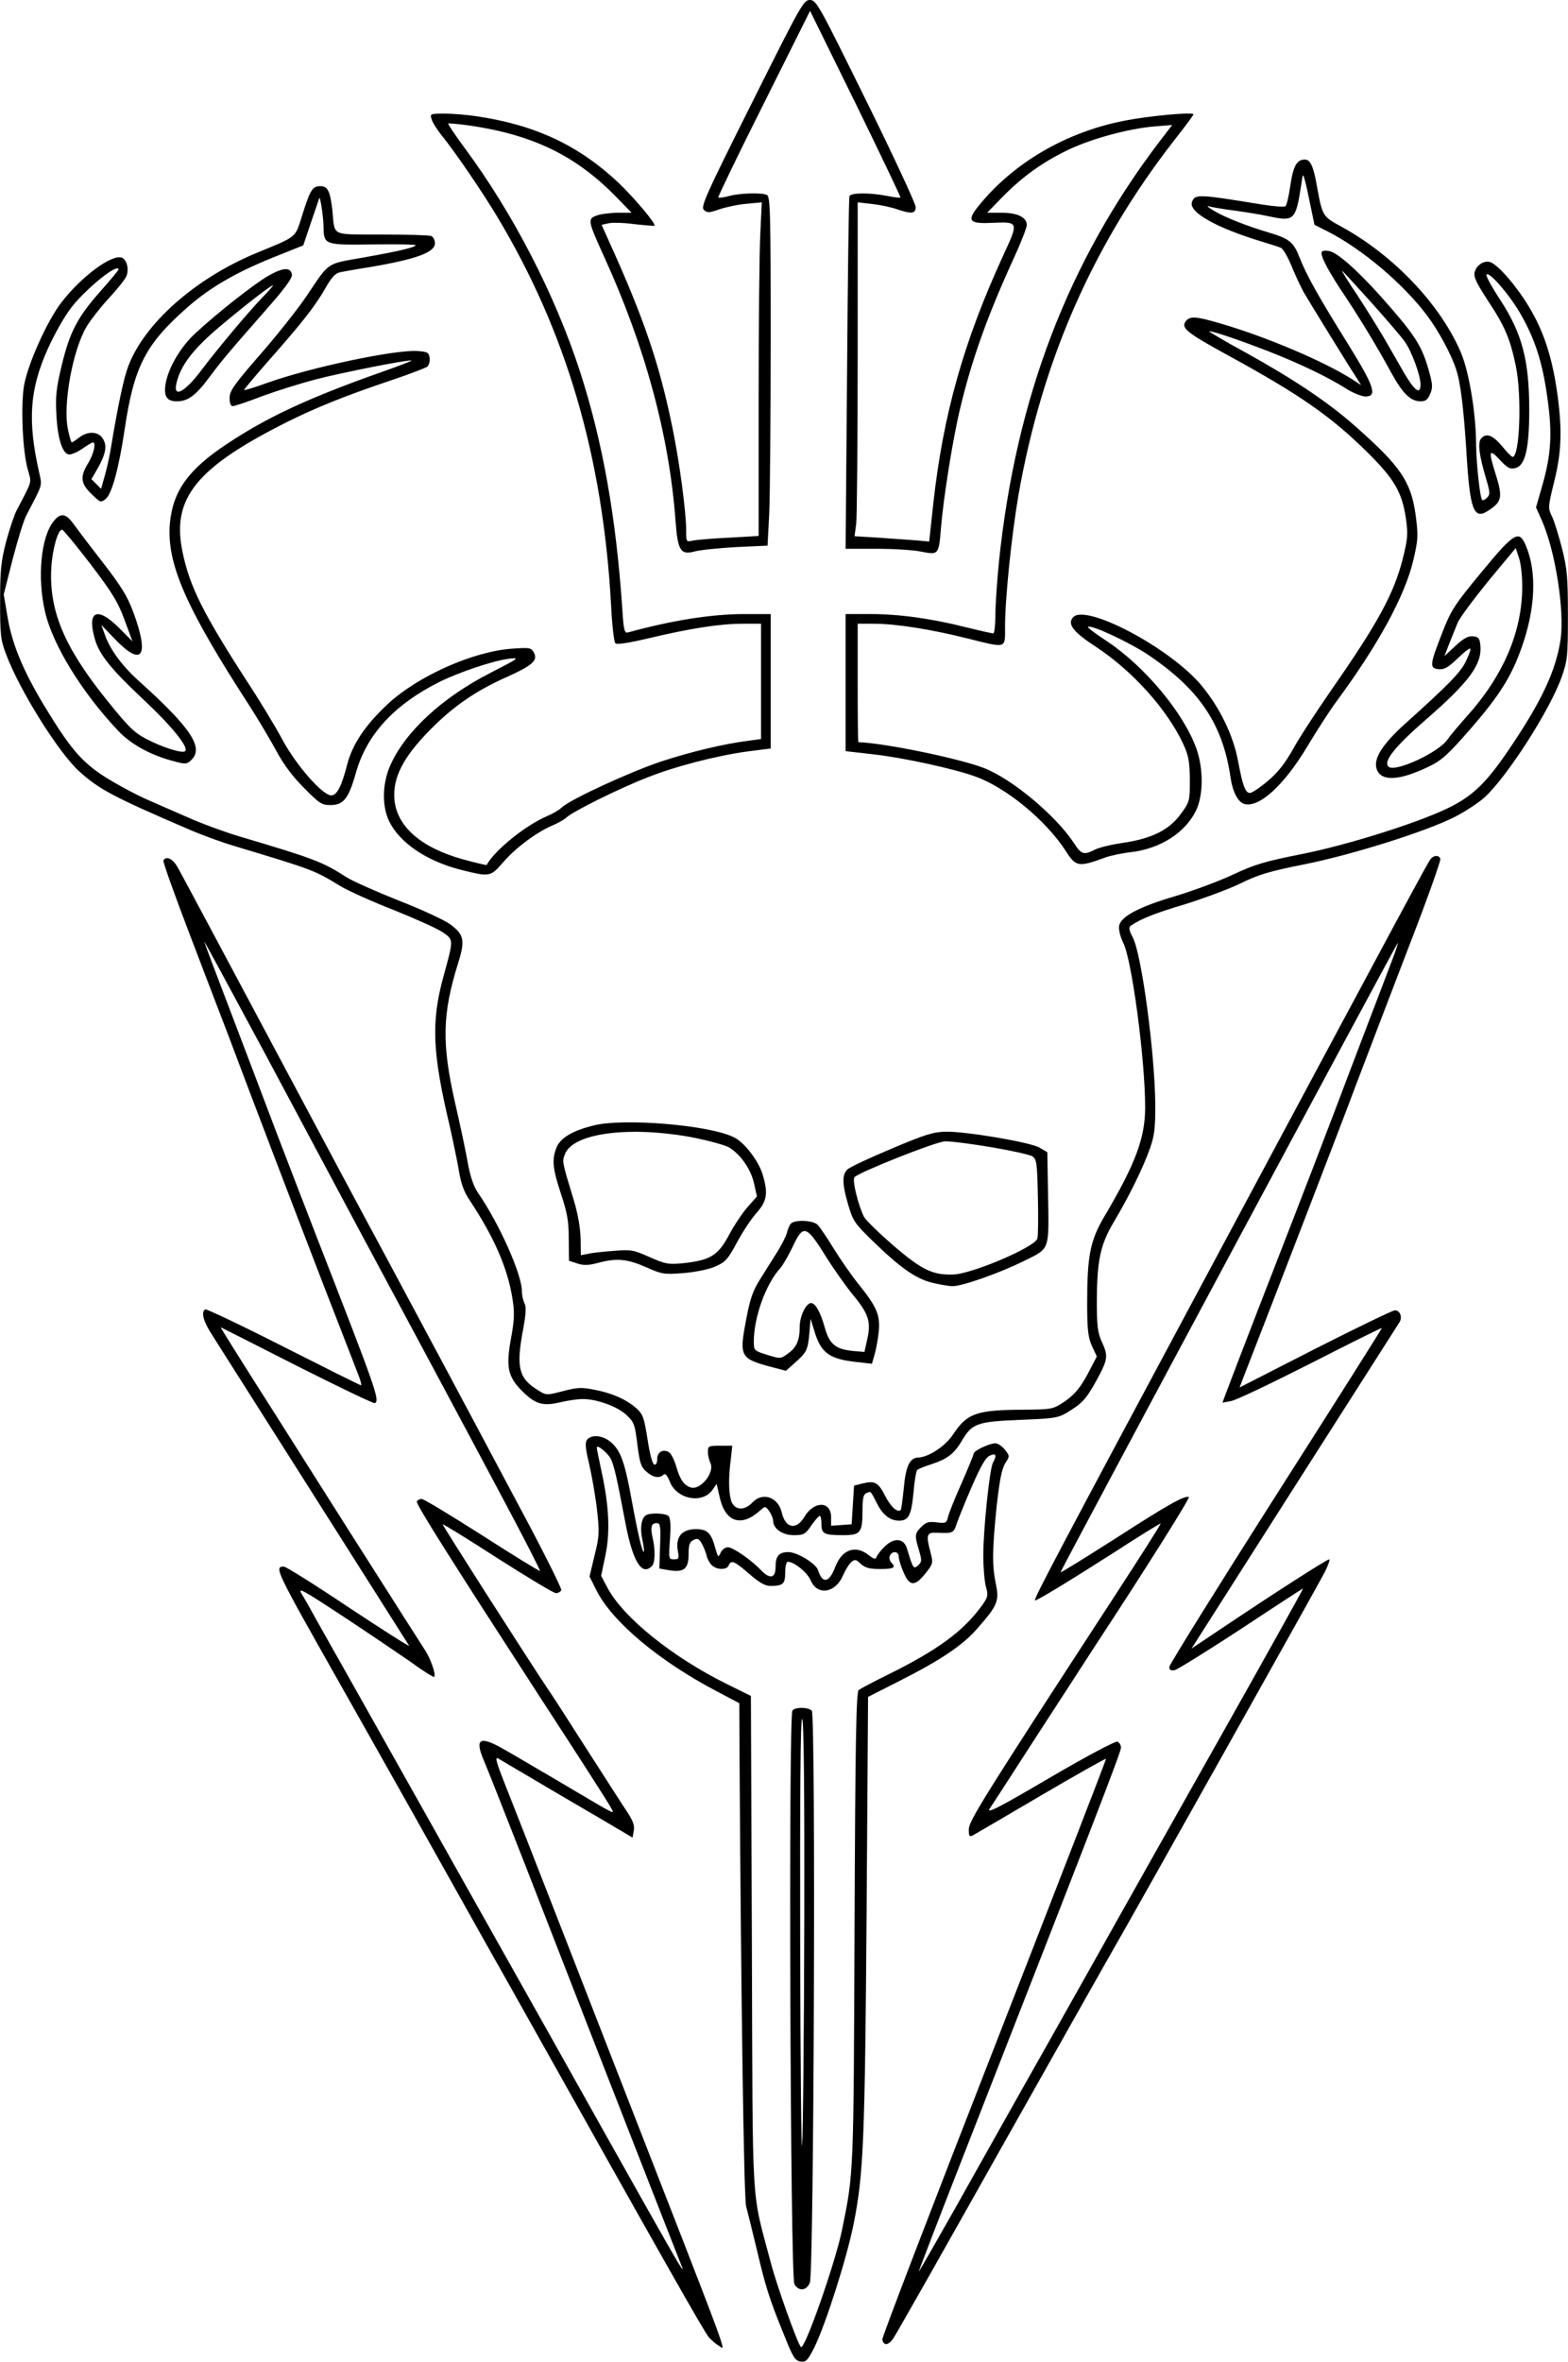 <?xml version="1.0" encoding="UTF-8" standalone="yes"?>
<svg version="1.0" xmlns="http://www.w3.org/2000/svg" width="171.636mm" height="258.346mm" viewBox="0 0 649 977" preserveAspectRatio="xMidYMid meet">
  <g transform="translate(0,977) scale(0.1,-0.1)" fill="#000000" stroke="none">
    <path d="M3112 9344 c-190 -379 -212 -428 -199 -442 14 -13 21 -13 64 2 26 9
77 20 112 23 l64 6 -6 -129 c-4 -71 -7 -381 -7 -690 l0 -561 -122 -7 c-68 -3
-135 -9 -150 -12 -28 -6 -28 -6 -28 43 0 74 -27 278 -56 420 -54 266 -119 458
-268 785 l-26 58 27 6 c15 4 63 3 107 -3 45 -5 83 -8 85 -7 8 7 -84 116 -149
178 -164 154 -343 239 -587 275 -39 6 -99 11 -133 11 -59 0 -61 -1 -54 -22 3
-13 21 -41 38 -63 61 -75 173 -240 233 -340 287 -477 438 -994 472 -1605 4
-83 12 -155 18 -161 6 -6 54 1 138 21 173 41 295 60 388 60 l77 0 0 -239 0
-238 -52 -7 c-103 -13 -236 -45 -359 -85 -127 -42 -378 -157 -414 -191 -11
-11 -38 -26 -59 -35 -90 -38 -218 -141 -252 -203 -1 -1 -46 9 -100 24 -174 49
-274 137 -282 251 -6 88 38 173 148 284 95 97 190 162 316 218 107 48 131 69
114 101 -11 21 -17 22 -89 17 -162 -11 -391 -113 -516 -229 -95 -89 -147 -167
-169 -253 -22 -87 -42 -125 -65 -125 -36 0 -143 122 -200 226 -29 55 -97 167
-151 249 -179 277 -236 390 -265 533 -46 221 57 348 434 537 123 61 240 108
430 172 75 25 142 51 149 56 7 6 12 22 10 36 -3 23 -8 26 -51 29 -94 6 -443
-68 -622 -132 -52 -19 -95 -32 -95 -29 0 3 44 55 98 117 140 158 198 232 238
303 26 46 42 63 62 67 15 3 70 13 122 21 194 33 270 61 270 99 0 13 -7 27 -16
30 -8 3 -100 6 -205 6 -216 1 -192 -11 -204 105 -9 74 -19 95 -49 95 -33 0
-42 -15 -74 -116 -32 -101 -18 -89 -192 -161 -253 -105 -463 -291 -530 -469
-19 -51 -43 -166 -70 -329 -6 -38 -18 -94 -27 -124 l-15 -53 -20 20 -20 20 25
43 c35 62 41 96 22 125 -19 30 -62 32 -98 4 -14 -11 -28 -20 -30 -20 -3 0 -10
24 -16 53 -22 102 19 328 77 426 15 25 55 77 91 116 35 38 68 79 73 91 13 28
3 70 -18 78 -41 16 -168 -78 -251 -186 -59 -77 -138 -253 -154 -343 -14 -84
-6 -268 15 -345 17 -60 21 -44 -45 -170 -10 -19 -30 -78 -44 -130 -21 -82 -25
-116 -25 -247 0 -139 2 -159 25 -220 56 -149 218 -408 303 -484 82 -74 140
-105 452 -239 52 -23 140 -55 195 -71 322 -97 325 -98 435 -165 30 -18 129
-63 219 -98 90 -36 181 -77 203 -92 46 -32 46 -28 3 -184 -51 -187 -46 -314
26 -617 15 -67 33 -153 39 -190 8 -48 20 -83 44 -118 102 -154 157 -281 177
-407 9 -56 8 -86 -5 -158 -23 -123 -15 -163 43 -222 56 -56 87 -66 161 -48 30
7 71 13 90 13 59 1 146 -31 183 -66 31 -29 35 -39 45 -122 10 -77 15 -93 37
-112 28 -25 55 -29 71 -13 7 7 15 -1 26 -28 28 -73 133 -94 176 -36 l18 26 13
-56 c23 -103 90 -124 167 -54 22 19 22 19 38 -3 9 -13 16 -31 16 -39 0 -33 38
-60 85 -60 41 0 48 3 73 40 15 21 30 39 35 40 4 0 7 -15 7 -34 0 -41 11 -46
90 -46 72 0 80 10 80 103 0 51 4 66 16 71 20 8 16 11 43 -41 24 -49 55 -73 92
-73 40 0 51 22 60 116 4 48 11 90 16 94 4 4 31 15 60 24 66 22 94 44 127 101
40 67 63 75 239 82 136 5 156 8 192 29 63 38 80 55 124 135 47 86 49 100 21
160 -16 35 -20 66 -20 157 0 177 14 243 70 337 64 107 122 226 150 305 19 54
22 85 22 180 -2 215 -56 620 -93 692 -17 33 -18 42 -7 50 42 28 99 51 224 88
76 24 180 62 229 86 75 37 120 50 265 79 195 39 498 134 620 195 41 21 97 57
123 80 91 81 271 359 321 499 24 68 26 84 26 254 0 158 -3 194 -24 277 -13 52
-32 112 -41 132 -18 36 -18 39 8 145 32 127 34 222 11 380 -21 141 -56 247
-117 347 -50 83 -127 172 -159 182 -25 8 -57 -13 -64 -42 -5 -19 7 -44 55
-118 70 -105 92 -158 115 -268 26 -124 17 -378 -13 -378 -4 0 -24 20 -44 45
-39 46 -66 56 -87 30 -14 -17 -7 -70 21 -164 17 -58 18 -66 4 -80 -8 -8 -17
-12 -20 -9 -9 9 -24 149 -25 225 0 129 -28 299 -61 380 -83 199 -277 405 -496
525 -79 43 -79 43 -102 168 -14 81 -27 110 -50 110 -33 0 -48 -26 -60 -107 -6
-43 -15 -81 -20 -86 -4 -4 -48 -1 -97 7 -264 43 -278 44 -290 11 -16 -42 99
-107 291 -165 33 -10 68 -21 77 -25 9 -4 28 -37 43 -73 15 -37 38 -87 52 -112
24 -41 185 -303 222 -359 l15 -24 -40 26 c-118 74 -351 173 -539 228 -108 32
-132 33 -149 7 -16 -26 9 -46 179 -139 295 -161 427 -253 577 -402 109 -108
141 -163 157 -269 10 -70 8 -85 -13 -171 -37 -144 -103 -265 -296 -542 -61
-88 -133 -198 -158 -244 -34 -60 -63 -97 -105 -132 -32 -27 -65 -49 -73 -49
-19 0 -30 28 -49 130 -20 108 -75 222 -153 316 -130 155 -481 340 -531 280
-24 -28 2 -61 96 -122 152 -100 295 -260 361 -402 22 -48 26 -72 27 -147 0
-88 -1 -92 -36 -140 -48 -67 -119 -103 -238 -121 -50 -7 -104 -20 -120 -29
-45 -23 -56 -19 -86 28 -75 114 -256 265 -372 310 -99 39 -414 104 -520 107
-2 0 -3 110 -3 245 l0 245 68 0 c90 0 235 -23 383 -60 169 -42 159 -45 159 48
0 116 27 376 55 541 98 560 310 1042 648 1474 42 54 77 100 77 104 0 11 -193
-7 -294 -28 -233 -47 -443 -169 -584 -337 -63 -74 -56 -88 40 -84 116 5 116 7
49 -138 -162 -353 -247 -653 -288 -1023 l-17 -157 -56 5 c-30 2 -99 7 -154 11
l-99 6 7 52 c3 28 6 338 6 690 l0 639 62 -7 c34 -4 80 -14 102 -22 60 -20 76
-18 76 10 0 13 -92 211 -205 440 -196 397 -206 416 -233 416 -26 0 -37 -20
-240 -426z m615 -391 c-2 -2 -28 1 -57 7 -74 14 -150 13 -154 -2 -3 -7 -7
-338 -10 -735 l-6 -723 128 0 c71 0 155 -5 186 -12 71 -14 72 -13 81 101 10
121 49 367 79 491 47 198 112 381 220 617 31 67 56 131 56 142 0 32 -38 51
-104 51 l-60 0 64 66 c83 84 165 143 271 194 96 46 250 88 357 97 l74 6 -53
-69 c-379 -498 -594 -1063 -664 -1736 -8 -81 -15 -181 -15 -223 0 -41 -4 -75
-9 -75 -4 0 -54 11 -111 25 -146 37 -279 55 -397 55 l-103 0 0 -284 0 -283
113 -13 c121 -13 338 -60 427 -93 126 -46 289 -180 370 -305 44 -68 52 -70
165 -29 22 8 69 18 105 22 122 14 226 80 271 173 30 63 31 172 1 256 -53 147
-212 338 -369 443 -46 30 -82 57 -80 60 12 11 173 -64 253 -118 211 -143 306
-286 338 -508 8 -55 30 -98 55 -106 61 -19 165 75 262 237 39 65 92 147 117
181 178 241 287 442 322 589 20 86 21 100 10 186 -19 139 -62 203 -248 367
-111 99 -256 196 -453 305 -90 49 -159 90 -154 90 18 0 129 -38 245 -83 124
-48 250 -108 326 -157 26 -16 61 -30 76 -30 50 0 37 41 -71 215 -122 196 -171
282 -201 358 -26 67 -43 80 -131 106 -90 27 -177 61 -224 89 -22 13 -32 21
-23 19 9 -3 54 -11 100 -17 46 -6 116 -17 156 -26 99 -21 106 -13 128 131 7
48 7 49 15 20 5 -16 15 -65 24 -108 l16 -77 52 -26 c144 -73 314 -216 414
-349 47 -62 102 -164 121 -225 18 -54 31 -166 42 -340 14 -237 30 -282 89
-243 59 38 62 55 31 155 -30 94 -26 104 18 56 32 -34 43 -40 65 -34 40 10 57
80 57 240 0 207 -30 318 -121 457 -33 50 -58 96 -56 102 6 20 91 -76 139 -158
61 -105 93 -203 113 -350 21 -146 16 -233 -20 -360 l-27 -94 26 -58 c55 -128
92 -367 76 -486 -19 -130 -77 -255 -214 -457 -88 -130 -143 -186 -235 -234
-118 -62 -426 -160 -624 -199 -150 -30 -193 -42 -284 -85 -60 -28 -166 -67
-236 -88 -153 -45 -231 -86 -235 -126 -2 -14 6 -45 17 -67 36 -69 91 -484 91
-682 0 -126 -40 -233 -169 -451 -59 -100 -71 -163 -71 -360 0 -110 4 -140 20
-176 l20 -43 -22 -42 c-41 -82 -67 -114 -114 -146 -46 -30 -51 -31 -163 -32
-201 -1 -238 -14 -298 -105 -32 -47 -100 -92 -144 -93 -34 -2 -50 -37 -58
-125 -5 -48 -10 -89 -13 -92 -13 -12 -41 13 -64 58 -29 57 -43 64 -93 52 l-36
-9 -5 -80 -5 -80 -42 -3 -43 -3 0 35 c0 68 -71 69 -111 1 -33 -55 -78 -47 -93
18 -15 65 -80 87 -122 42 -32 -34 -71 -33 -86 3 -12 31 -14 96 -3 177 l6 55
-50 0 c-48 0 -51 -1 -51 -26 0 -14 5 -34 10 -45 20 -37 -39 -113 -80 -102 -28
8 -46 33 -61 87 -8 27 -21 53 -30 59 -25 15 -49 1 -49 -29 0 -16 -5 -24 -12
-22 -8 3 -19 46 -28 105 -14 89 -19 103 -45 127 -42 37 -100 63 -172 77 -55
11 -71 11 -132 -5 -70 -18 -70 -18 -105 4 -80 49 -91 95 -60 256 11 61 12 89
5 103 -6 11 -11 33 -11 50 0 70 -94 280 -181 406 -19 28 -32 66 -43 125 -8 47
-32 159 -53 250 -55 243 -53 365 13 576 30 96 25 119 -36 163 -23 16 -117 60
-210 96 -93 37 -190 80 -215 96 -102 65 -134 77 -440 168 -55 16 -143 48 -195
70 -52 23 -138 60 -190 83 -52 23 -133 67 -180 97 -95 62 -141 117 -248 293
-86 143 -132 252 -151 365 l-16 94 37 146 c21 80 46 163 58 184 68 130 64 118
52 173 -49 216 -40 344 35 512 29 64 70 137 101 176 63 79 192 182 192 153 0
-3 -33 -43 -74 -89 -95 -107 -128 -169 -161 -308 -23 -94 -26 -128 -22 -203 5
-101 26 -165 54 -165 10 0 35 11 55 25 20 14 39 25 42 25 15 0 3 -49 -19 -85
-35 -57 -32 -84 13 -128 38 -37 39 -37 60 -20 25 21 54 129 77 283 39 264 86
356 263 511 92 80 195 140 347 202 l130 52 32 95 c18 52 33 97 34 100 4 12 18
-80 18 -121 1 -72 6 -73 207 -70 96 1 174 0 174 -3 0 -9 -69 -25 -215 -51
-158 -28 -139 -15 -238 -162 -34 -50 -119 -158 -189 -238 -110 -126 -128 -152
-128 -181 0 -22 5 -34 13 -34 7 0 62 18 121 41 60 22 159 53 220 69 103 27
373 81 399 79 7 0 -55 -24 -138 -53 -293 -104 -462 -183 -627 -293 -159 -105
-222 -194 -235 -326 -15 -166 64 -348 333 -762 35 -55 83 -136 107 -180 28
-53 66 -105 113 -152 65 -66 75 -73 111 -73 55 0 76 27 106 134 45 158 158
281 345 375 80 40 223 88 287 96 48 6 46 4 -73 -57 -200 -102 -353 -242 -416
-382 -34 -75 -36 -169 -6 -232 44 -90 153 -164 294 -201 124 -31 125 -31 179
31 51 59 137 123 202 151 22 9 49 24 60 34 27 25 218 120 334 165 115 46 290
91 417 108 l94 12 0 278 0 278 -107 0 c-140 0 -301 -26 -484 -76 -14 -4 -18
10 -23 93 -26 386 -82 698 -176 988 -103 316 -276 652 -477 923 -39 53 -70 99
-68 101 2 2 41 -2 87 -8 261 -38 438 -123 603 -290 l69 -71 -55 0 c-31 0 -71
-5 -88 -11 -40 -14 -39 -20 29 -170 170 -372 270 -740 296 -1093 9 -123 21
-143 79 -127 22 6 99 14 171 18 l131 6 7 135 c3 74 6 399 6 723 0 526 -2 587
-16 593 -25 10 -115 7 -157 -5 -22 -6 -41 -8 -44 -6 -2 3 82 177 188 388 l192
384 189 -384 c103 -211 187 -386 185 -388z"/>
    <path d="M5470 8723 c0 -21 34 -84 99 -180 68 -103 131 -207 190 -315 47 -86
80 -118 121 -118 21 0 30 7 40 31 11 25 10 40 -4 90 -27 99 -53 143 -155 261
-125 145 -222 234 -261 240 -21 3 -30 0 -30 -9z m207 -205 c65 -73 128 -146
139 -163 28 -40 64 -139 64 -175 0 -46 -25 -27 -72 54 -22 39 -59 103 -81 141
-23 39 -71 116 -108 173 -38 56 -66 102 -64 102 2 0 57 -60 122 -132z"/>
    <path d="M1110 8629 c-59 -34 -208 -151 -300 -236 -63 -57 -114 -145 -125
-211 -8 -52 5 -72 47 -72 45 0 78 24 133 98 52 70 78 101 245 291 70 80 100
121 98 135 -5 32 -37 30 -98 -5z m-26 -91 c-60 -63 -180 -206 -246 -293 -72
-97 -123 -125 -108 -60 17 74 71 144 185 239 106 89 205 165 215 166 2 0 -18
-24 -46 -52z"/>
    <path d="M221 7613 c-52 -65 -68 -232 -35 -373 31 -137 154 -336 303 -493 52
-55 130 -98 220 -123 58 -16 62 -16 81 1 56 51 2 133 -223 335 -61 55 -113
126 -132 181 l-16 44 54 -56 c115 -121 147 -76 78 110 -25 67 -51 108 -130
210 -54 69 -108 141 -121 159 -29 39 -52 41 -79 5z m153 -176 c90 -118 114
-157 141 -231 l33 -89 -58 58 c-88 87 -130 68 -99 -44 18 -67 65 -126 206
-258 116 -109 185 -195 169 -210 -11 -11 -95 16 -160 50 -52 27 -76 51 -169
167 -173 216 -235 366 -225 543 5 78 28 158 45 156 4 0 57 -64 117 -142z"/>
    <path d="M6132 7403 c-111 -134 -126 -157 -162 -250 -52 -133 -54 -147 -15
-151 24 -2 39 7 78 44 26 26 50 44 53 41 3 -3 -6 -27 -19 -54 -24 -47 -70 -94
-249 -255 -98 -88 -135 -148 -119 -191 20 -51 95 -46 217 13 52 25 79 50 168
152 123 141 172 219 215 341 57 161 63 311 17 420 -28 67 -48 55 -184 -110z
m169 -58 c0 -187 -77 -369 -231 -540 -34 -38 -69 -80 -77 -92 -36 -55 -220
-140 -246 -114 -22 22 27 83 157 196 177 154 230 226 224 303 -3 32 -7 37 -30
40 -20 2 -38 -7 -73 -39 l-46 -43 20 52 c11 28 27 67 35 87 8 19 66 97 127
172 l113 136 13 -39 c8 -21 14 -75 14 -119z"/>
    <path d="M2458 5115 c-89 -22 -137 -51 -154 -90 -21 -51 -17 -88 18 -194 26
-79 32 -112 32 -186 l1 -90 34 -11 c27 -9 47 -8 85 2 78 21 121 17 199 -17 67
-30 76 -31 155 -25 49 4 104 15 132 27 43 19 52 29 91 101 24 45 61 100 82
123 42 48 47 80 23 159 -17 54 -74 130 -117 151 -97 51 -457 81 -581 50z m405
-49 c70 -14 141 -33 156 -43 48 -30 89 -90 102 -148 l12 -54 -39 -44 c-21 -24
-56 -76 -77 -116 -45 -84 -77 -104 -189 -116 -61 -6 -73 -4 -139 25 -67 30
-78 32 -148 26 -42 -3 -90 -8 -106 -12 l-31 -6 -1 69 c-1 43 -11 102 -28 158
-50 164 -49 160 -36 193 36 86 267 115 524 68z"/>
    <path d="M3691 5019 c-90 -38 -173 -76 -183 -86 -23 -21 -23 -59 3 -147 19
-65 27 -77 98 -146 115 -112 178 -157 246 -175 33 -8 72 -15 88 -15 41 0 197
55 299 106 105 52 100 39 96 278 l-3 170 -32 19 c-38 22 -301 67 -388 66 -51
-1 -85 -11 -224 -70z m411 6 c83 -14 160 -31 171 -38 18 -12 20 -27 23 -167 2
-85 1 -163 -2 -173 -11 -36 -274 -148 -351 -149 -83 -2 -127 19 -243 118 -60
52 -116 106 -124 121 -24 48 -50 153 -39 164 22 22 340 148 375 148 21 1 106
-10 190 -24z"/>
    <path d="M3273 4708 c-6 -7 -13 -24 -16 -38 -4 -14 -21 -48 -39 -77 -18 -29
-50 -79 -71 -113 -31 -49 -42 -80 -59 -170 -29 -153 -25 -160 111 -196 l54
-14 36 32 c49 43 55 54 61 123 l5 60 17 -55 c27 -87 62 -112 175 -124 l62 -7
11 38 c6 21 14 63 17 93 7 69 -7 103 -80 194 -31 38 -78 106 -106 151 -28 46
-58 90 -67 99 -19 19 -97 22 -111 4z m142 -130 c33 -53 84 -125 112 -160 68
-81 79 -114 63 -186 l-12 -54 -48 4 c-71 7 -97 28 -116 96 -18 65 -39 102 -57
102 -21 0 -47 -55 -47 -98 0 -56 -13 -86 -49 -111 -30 -22 -31 -22 -86 -5 -54
17 -55 18 -55 55 0 100 50 239 110 304 10 11 33 51 51 88 43 93 56 90 134 -35z"/>
    <path d="M5922 6217 c-12 -14 -85 -150 -989 -1837 -551 -1028 -658 -1230 -649
-1230 10 0 137 77 325 197 106 69 194 123 195 121 2 -2 -85 -138 -193 -304
-537 -824 -601 -926 -601 -961 0 -29 2 -32 18 -24 9 5 136 79 282 165 145 85
266 153 268 151 2 -1 -207 -539 -463 -1195 -256 -655 -465 -1199 -463 -1207 5
-27 25 -25 45 4 11 15 212 370 447 788 236 418 445 789 466 825 77 133 848
1507 874 1558 14 28 22 52 18 52 -10 0 -222 -136 -434 -278 l-136 -91 425 667
c234 367 430 674 436 683 13 21 2 49 -19 49 -10 0 -158 -72 -330 -159 l-313
-160 14 37 c145 372 405 1046 465 1207 44 116 142 372 218 570 77 198 137 366
134 373 -6 16 -27 15 -40 -1z m-156 -409 c-13 -35 -61 -160 -106 -278 -45
-118 -106 -278 -135 -355 -29 -77 -139 -363 -245 -635 -106 -272 -198 -512
-206 -534 l-14 -38 36 7 c20 3 168 74 330 156 162 83 294 148 294 146 0 -3
-198 -316 -440 -695 -242 -380 -440 -698 -440 -707 0 -13 6 -16 23 -13 12 3
136 80 275 171 139 92 255 167 256 167 2 0 -160 -291 -361 -647 -201 -357
-387 -686 -413 -733 -26 -47 -154 -274 -284 -505 -131 -231 -303 -538 -384
-682 -81 -143 -148 -260 -149 -259 -1 1 90 238 203 526 502 1282 634 1623 634
1641 0 11 -7 22 -15 25 -8 3 -129 -61 -281 -150 -206 -121 -262 -150 -248
-128 10 15 101 155 202 312 102 157 204 314 227 350 217 330 403 626 396 628
-19 6 -84 -30 -303 -171 -126 -80 -228 -144 -228 -140 0 8 1392 2603 1396
2603 2 0 -7 -28 -20 -62z"/>
    <path d="M676 6211 c-3 -5 49 -150 115 -322 66 -173 133 -348 149 -389 106
-282 269 -709 389 -1020 78 -201 148 -382 156 -402 8 -21 12 -38 9 -38 -4 0
-148 72 -322 160 -173 88 -319 157 -323 154 -18 -11 -8 -50 30 -108 52 -82
805 -1268 814 -1283 4 -7 -107 64 -248 157 -140 94 -262 170 -270 170 -42 0
-35 -13 232 -485 50 -88 184 -326 299 -530 114 -203 224 -399 244 -435 20 -36
88 -157 152 -270 645 -1150 814 -1448 832 -1468 12 -13 29 -28 40 -34 31 -17
71 -125 -429 1157 -205 526 -350 899 -450 1152 -44 111 -48 129 -31 118 12 -7
125 -74 251 -148 127 -74 246 -144 266 -156 l37 -22 5 28 c4 21 -2 40 -27 78
-19 28 -95 147 -171 265 -75 118 -145 226 -155 240 -62 91 -441 683 -438 685
2 2 104 -61 228 -141 124 -79 232 -144 241 -144 9 0 19 6 22 13 2 7 -78 168
-180 357 -101 190 -245 460 -320 600 -75 140 -180 336 -233 435 -54 99 -262
488 -463 865 -201 377 -376 704 -389 727 -21 40 -49 55 -62 34z m801 -1511
c69 -129 138 -257 153 -285 45 -84 270 -503 444 -830 91 -170 163 -311 161
-313 -2 -2 -110 64 -239 147 -130 83 -243 151 -251 151 -7 0 -17 -5 -20 -10
-6 -9 141 -241 510 -810 170 -261 283 -437 294 -458 15 -29 32 -37 -210 106
-101 59 -209 123 -240 140 -92 52 -114 40 -79 -44 12 -27 89 -222 172 -434
247 -635 279 -717 458 -1175 95 -242 178 -456 186 -475 27 -64 -1 -17 -146
240 -79 140 -256 455 -393 700 -138 245 -267 474 -287 510 -53 95 -492 875
-568 1010 -36 63 -85 151 -110 195 -24 44 -53 95 -64 113 -17 28 6 15 169 -92
103 -68 230 -154 282 -190 51 -37 95 -65 98 -62 9 8 -16 79 -41 115 -13 20
-147 230 -297 466 -150 237 -293 462 -318 502 -120 188 -230 363 -228 363 1 0
143 -72 316 -160 173 -87 318 -157 323 -154 20 13 5 55 -242 689 -45 116 -118
305 -162 420 -44 116 -128 338 -188 495 -60 157 -112 294 -115 305 -4 11 108
-196 250 -460 141 -264 313 -586 382 -715z"/>
    <path d="M2430 3815 c-9 -11 -8 -33 9 -103 11 -49 26 -133 32 -188 10 -90 10
-107 -10 -187 l-21 -88 29 -58 c66 -130 258 -291 498 -417 l93 -49 1 -220 c6
-1007 18 -1825 27 -1860 6 -22 25 -100 43 -174 37 -157 52 -207 113 -356 38
-96 47 -110 70 -113 22 -3 29 4 56 57 47 95 136 373 164 516 40 202 46 338 53
1288 l6 888 128 65 c174 88 265 149 326 220 81 92 90 112 75 182 -16 77 -15
142 3 319 12 108 21 155 35 179 20 31 20 31 -1 58 -11 14 -29 26 -39 26 -25 0
-90 -31 -90 -43 0 -4 -22 -59 -49 -120 -28 -62 -53 -125 -57 -141 -6 -26 -9
-28 -47 -23 -32 4 -44 1 -63 -18 -28 -28 -29 -36 -10 -98 12 -42 12 -47 -4
-62 -19 -17 -21 -13 -46 70 -13 43 -54 46 -92 8 -16 -15 -31 -35 -34 -43 -3
-11 -10 -10 -33 8 -55 43 -111 23 -139 -52 -24 -63 -52 -68 -70 -11 -8 27 -86
75 -123 75 -39 0 -53 -16 -53 -62 0 -47 -24 -51 -61 -12 -39 41 -115 94 -136
94 -11 0 -25 -10 -30 -22 -10 -22 -11 -21 -22 17 -17 64 -33 80 -81 80 -57 0
-84 -32 -75 -87 6 -35 5 -38 -16 -38 -21 0 -22 2 -16 84 4 56 2 87 -6 95 -12
12 -76 15 -94 3 -19 -12 -25 -55 -14 -102 5 -24 8 -46 6 -48 -6 -6 -23 64 -50
210 -29 162 -47 209 -87 243 -33 28 -79 33 -98 10z m99 -81 c14 -31 25 -82 56
-245 32 -176 70 -240 113 -197 14 14 15 67 3 118 -10 43 -5 60 17 60 15 0 17
-12 14 -94 l-3 -94 40 -7 c61 -10 81 5 81 65 0 39 4 52 20 60 16 8 22 6 33
-12 8 -13 17 -35 21 -50 3 -15 13 -34 22 -42 20 -20 63 -21 70 -1 10 24 24 18
85 -35 41 -36 66 -50 87 -50 53 0 62 8 62 56 0 26 5 44 11 44 26 0 80 -44 94
-76 27 -65 102 -55 134 19 10 23 26 49 35 56 14 12 20 11 39 -8 18 -16 36 -21
80 -21 57 0 67 6 46 27 -7 7 -9 19 -6 27 9 23 37 20 37 -3 0 -11 9 -40 20 -65
25 -58 46 -59 90 -5 32 41 33 43 22 86 -20 75 -17 85 26 83 66 -3 70 -1 82 38
7 20 35 90 63 154 36 83 57 120 74 127 26 12 30 2 13 -29 -14 -26 -40 -276
-40 -383 0 -51 5 -109 11 -131 10 -34 8 -42 -15 -75 -78 -108 -184 -186 -395
-290 -57 -28 -110 -56 -117 -62 -10 -8 -14 -213 -17 -982 -4 -1028 -3 -1012
-52 -1252 -28 -136 -155 -498 -170 -483 -14 14 -101 257 -125 350 -82 312 -74
180 -78 1323 l-4 1020 -99 49 c-225 111 -426 273 -493 395 l-28 53 17 81 c21
97 16 207 -15 349 -11 51 -20 96 -20 100 0 16 47 -23 59 -48z"/>
    <path d="M3280 2695 c-17 -20 -9 -2343 8 -2373 18 -31 50 -28 64 6 17 38 25
2349 8 2366 -15 15 -67 16 -80 1z m49 -862 c-1 -456 -5 -875 -9 -933 -3 -58
-7 315 -8 828 -1 616 1 932 8 932 7 0 10 -282 9 -827z"/>
  </g>
</svg>